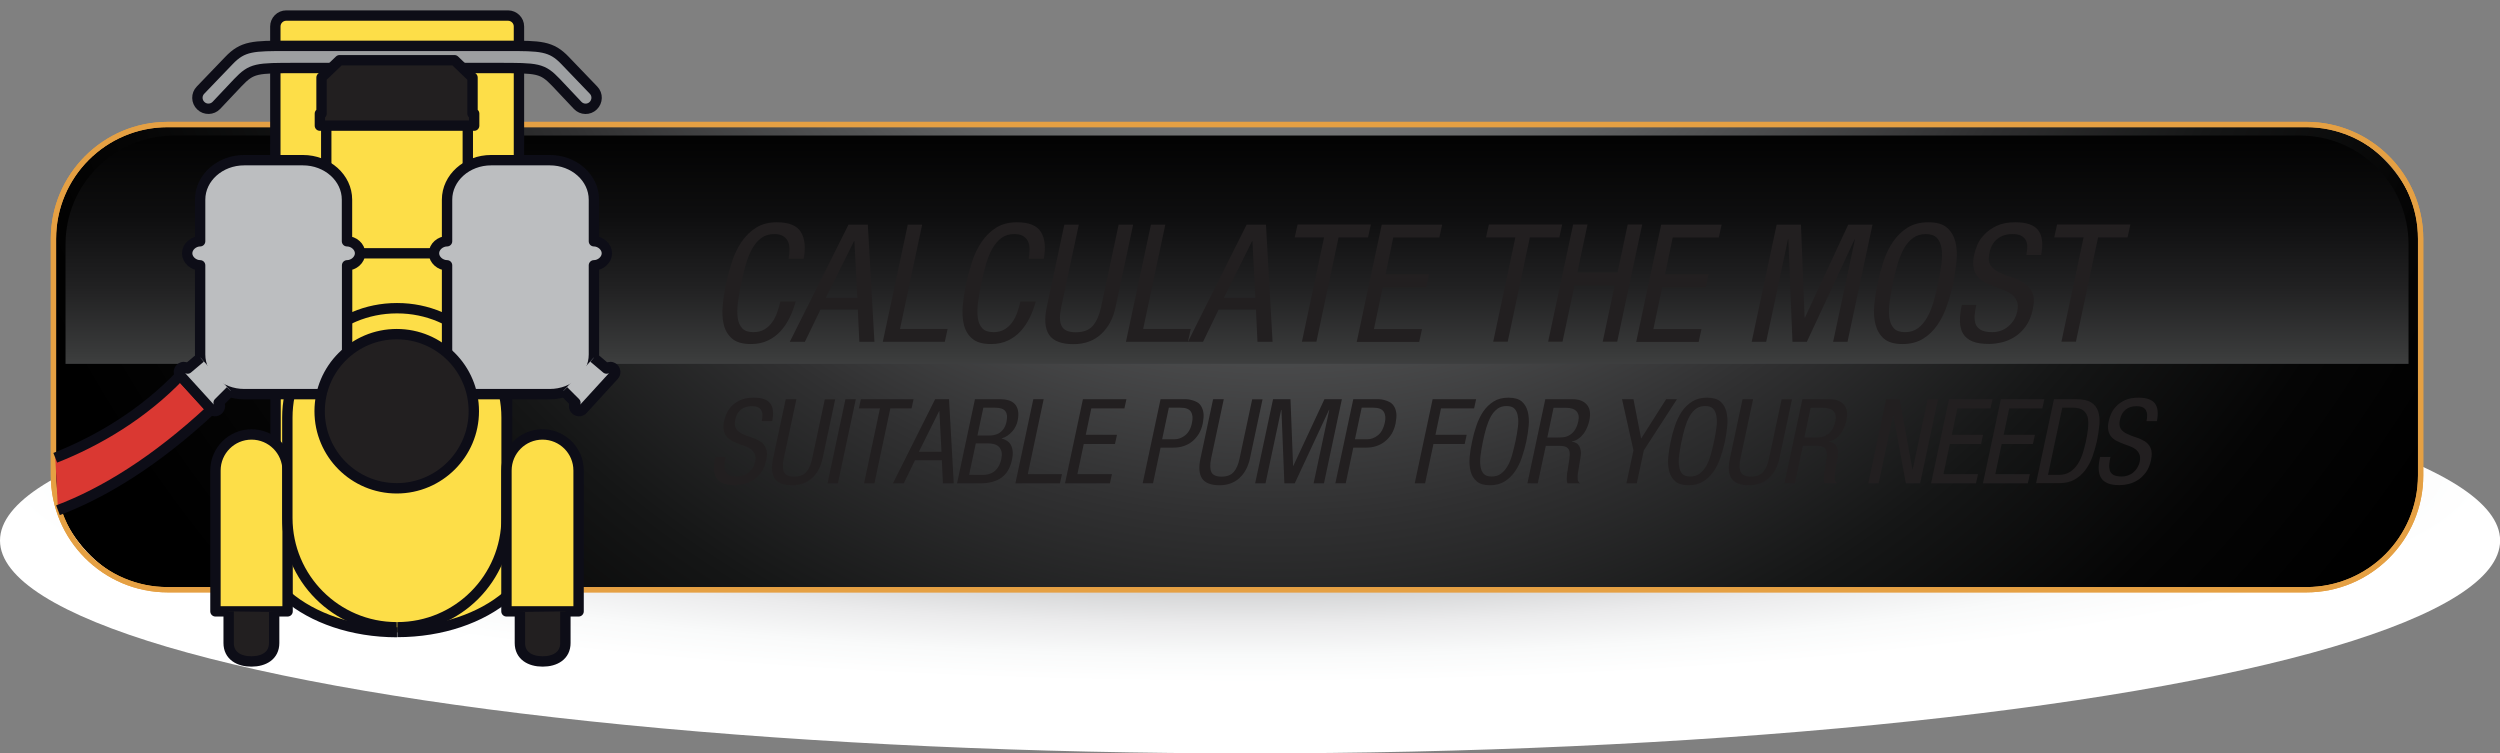 <?xml version="1.0" encoding="UTF-8"?>
<svg xmlns="http://www.w3.org/2000/svg" xmlns:xlink="http://www.w3.org/1999/xlink" viewBox="0 0 212.11 63.92">
  <rect x="0" y="0" width="212.11" height="63.92" fill="#808080" stroke="none"/>
  <defs>
    <style>
      .cls-1, .cls-2 {
        fill: #221f20;
      }

      .cls-1, .cls-3, .cls-4, .cls-5, .cls-6, .cls-7 {
        stroke-width: 0px;
      }

      .cls-8 {
        fill: #9d9fa1;
      }

      .cls-8, .cls-9, .cls-2, .cls-10, .cls-11, .cls-12 {
        stroke: #0d0d17;
        stroke-linejoin: round;
        stroke-width: .88px;
      }

      .cls-9 {
        fill: #bcbec0;
      }

      .cls-3 {
        fill: url(#radial-gradient);
      }

      .cls-3, .cls-5 {
        mix-blend-mode: multiply;
      }

      .cls-4, .cls-5 {
        fill: #e5a043;
      }

      .cls-10 {
        fill: #da3832;
      }

      .cls-6 {
        fill: url(#linear-gradient);
        mix-blend-mode: screen;
      }

      .cls-7 {
        fill: url(#radial-gradient-2);
        mix-blend-mode: color-dodge;
      }

      .cls-11 {
        fill: #fff;
      }

      .cls-13 {
        isolation: isolate;
      }

      .cls-12 {
        fill: #fdde48;
      }
    </style>
    <radialGradient id="radial-gradient" cx="155.99" cy="3928.71" fx="155.99" fy="3928.71" r="64.16" gradientTransform="translate(-151.77 -1060.07) scale(1.65 .28)" gradientUnits="userSpaceOnUse">
      <stop offset=".25" stop-color="#939697"></stop>
      <stop offset=".39" stop-color="#b2b4b4"></stop>
      <stop offset=".56" stop-color="#d3d4d5"></stop>
      <stop offset=".72" stop-color="#ebebec"></stop>
      <stop offset=".87" stop-color="#f9fafa"></stop>
      <stop offset="1" stop-color="#fff"></stop>
    </radialGradient>
    <radialGradient id="radial-gradient-2" cx="108.31" cy="-26.35" fx="108.31" fy="-26.35" r="117.35" gradientUnits="userSpaceOnUse">
      <stop offset=".17" stop-color="#9d9fa0"></stop>
      <stop offset=".26" stop-color="#848686"></stop>
      <stop offset=".43" stop-color="#555657"></stop>
      <stop offset=".6" stop-color="#303031"></stop>
      <stop offset=".75" stop-color="#151616"></stop>
      <stop offset=".89" stop-color="#050505"></stop>
      <stop offset="1" stop-color="#000"></stop>
    </radialGradient>
    <linearGradient id="linear-gradient" x1="104.95" y1="5.1" x2="104.95" y2="45.27" gradientUnits="userSpaceOnUse">
      <stop offset="0" stop-color="#000"></stop>
      <stop offset=".17" stop-color="#030303"></stop>
      <stop offset=".33" stop-color="#0e0e0f"></stop>
      <stop offset=".48" stop-color="#212122"></stop>
      <stop offset=".63" stop-color="#3b3c3c"></stop>
      <stop offset=".78" stop-color="#5d5e5f"></stop>
      <stop offset=".93" stop-color="#868788"></stop>
      <stop offset="1" stop-color="#9d9fa0"></stop>
    </linearGradient>
  </defs>
  <g class="cls-13">
    <g id="Livello_1" data-name="Livello 1">
      <g>
        <ellipse class="cls-3" cx="106.06" cy="45.86" rx="106.06" ry="18.06"></ellipse>
        <rect class="cls-4" x="4.53" y="10.56" width="200.84" height="39.47" rx="9.7" ry="9.7"></rect>
        <rect class="cls-7" x="4.53" y="10.56" width="200.84" height="39.47" rx="9.7" ry="9.7"></rect>
        <path class="cls-4" d="M195.68,10.79c5.23,0,9.47,4.24,9.47,9.47v20.08c0,5.23-4.24,9.47-9.47,9.47H14.23c-5.23,0-9.47-4.24-9.47-9.47v-20.08c0-5.23,4.24-9.47,9.47-9.47h181.45M195.68,10.34H14.23c-5.47,0-9.92,4.45-9.92,9.92v20.08c0,5.47,4.45,9.92,9.92,9.92h181.45c5.47,0,9.92-4.45,9.92-9.92v-20.08c0-5.47-4.45-9.92-9.92-9.92h0Z"></path>
        <path class="cls-5" d="M195.68,10.79c5.23,0,9.47,4.24,9.47,9.47v20.08c0,5.23-4.24,9.47-9.47,9.47H14.23c-5.23,0-9.47-4.24-9.47-9.47v-20.08c0-5.23,4.24-9.47,9.47-9.47h181.45M195.68,10.34H14.23c-5.47,0-9.92,4.45-9.92,9.92v20.08c0,5.47,4.45,9.92,9.92,9.92h181.45c5.47,0,9.92-4.45,9.92-9.92v-20.08c0-5.47-4.45-9.92-9.92-9.92h0Z"></path>
        <path class="cls-6" d="M204.35,30.87v-10.14c0-5.1-4.13-9.23-9.23-9.23H14.79c-5.1,0-9.23,4.13-9.23,9.23v10.14h198.79Z"></path>
      </g>
      <g>
        <path class="cls-10" d="M4.92,43.29c3.89-1.47,8.28-4.15,13.01-8.55l-2.64-2.89c-3.14,3.3-7.02,5.58-10.6,6.99"></path>
        <g>
          <path class="cls-12" d="M33.71,53.62c3.78,0,7.15-1.2,9.32-3.06v-17.12l1-19.84V2.25c0-.52-.42-.93-.93-.93h-18.81c-.52,0-.93.42-.93.93v11.36l.02,19.91v4.01l.98,13.04c2.17,1.86,5.53,3.06,9.32,3.06"></path>
          <path class="cls-12" d="M24.4,51.87v-11.95c0-1.69-1.37-3.06-3.06-3.06s-3.06,1.37-3.06,3.06v11.95h6.12Z"></path>
          <path class="cls-2" d="M23.26,51.92v2.64c0,1.06-.86,1.56-1.93,1.56s-1.93-.5-1.93-1.56v-2.69"></path>
          <path class="cls-12" d="M33.71,53.22c5.12,0,9.27-4.15,9.27-9.28v-8.52c0-5.12-4.15-9.27-9.27-9.27h-.05c-5.12,0-9.28,4.15-9.28,9.27v8.52c0,5.12,4.15,9.28,9.28,9.28"></path>
          <path class="cls-9" d="M27.23,33.44h-6.51c-2.06,0-3.74-1.5-3.74-3.36v-3.52s0-4.05,0-4.05c-.56,0-1.1-.46-1.1-1.02s.54-1.02,1.1-1.02v-3.53c0-1.85,1.68-3.35,3.74-3.35h4.98c2.06,0,3.74,1.5,3.74,3.35v3.53c.57,0,1.11.46,1.11,1.02s-.54,1.02-1.1,1.02v7.38"></path>
          <path class="cls-9" d="M19.56,33.16l-1.01,1.01c.16.17.14.44-.03.6-.17.16-.44.15-.6-.03l-2.63-2.89c-.16-.17-.15-.44.03-.6.15-.14.38-.15.54-.03.02.01.04.03.06.05l1.09-.92"></path>
          <path class="cls-12" d="M42.97,51.87v-11.95c0-1.69,1.37-3.06,3.06-3.06s3.06,1.37,3.06,3.06v11.95h-6.12Z"></path>
          <path class="cls-2" d="M44.11,51.92v2.64c0,1.06.86,1.56,1.93,1.56s1.93-.5,1.93-1.56v-2.69"></path>
          <path class="cls-8" d="M42.18,5.77c3.48,0,3.82,0,5.01,1.24l1.82,1.93c.36.38.95.39,1.32.03.37-.36.39-.95.03-1.32l-2.41-2.51c-1.19-1.25-2.07-1.25-5.02-1.25h-18.5c-2.95,0-3.82,0-5.01,1.25l-2.41,2.51c-.36.37-.35.96.03,1.32.37.36.97.34,1.32-.03l1.82-1.93c1.19-1.24,1.54-1.24,5.01-1.24h16.99Z"></path>
          <polygon class="cls-2" points="39.69 10.66 40.23 10.66 40.23 9.64 40.09 9.64 40.09 6.58 38.56 5.11 35.3 5.11 32.07 5.11 28.81 5.11 27.28 6.58 27.28 9.64 27.14 9.64 27.14 10.66 27.68 10.66 39.69 10.66"></polygon>
          <line class="cls-11" x1="27.68" y1="10.66" x2="27.68" y2="14.14"></line>
          <line class="cls-11" x1="39.69" y1="14.14" x2="39.69" y2="10.66"></line>
          <path class="cls-9" d="M40.14,33.44h6.51c2.06,0,3.74-1.5,3.74-3.36v-3.52s0-4.05,0-4.05c.56,0,1.1-.46,1.1-1.02s-.54-1.02-1.1-1.02v-3.53c0-1.85-1.68-3.35-3.74-3.35h-4.98c-2.06,0-3.74,1.5-3.74,3.35v3.53c-.57,0-1.11.46-1.11,1.02s.54,1.02,1.11,1.02v7.38"></path>
          <path class="cls-9" d="M47.81,33.16l1.01,1.01c-.16.17-.15.44.03.6.17.16.44.15.6-.03l2.64-2.89c.16-.17.14-.44-.03-.6-.15-.14-.38-.15-.54-.03-.02.01-.04.03-.06.05l-1.09-.92"></path>
          <line class="cls-11" x1="30.54" y1="21.49" x2="36.76" y2="21.49"></line>
          <path class="cls-2" d="M40.2,34.89c0,3.61-2.93,6.54-6.54,6.54s-6.54-2.92-6.54-6.54,2.93-6.54,6.54-6.54,6.54,2.92,6.54,6.54Z"></path>
        </g>
      </g>
      <g>
        <path class="cls-1" d="M67.51,25.58c-.13.47-.3.93-.51,1.36-.21.43-.46.81-.77,1.15s-.66.6-1.08.8c-.42.2-.9.3-1.43.3-.71,0-1.24-.15-1.59-.45-.36-.3-.6-.7-.72-1.19-.12-.49-.15-1.04-.09-1.66s.16-1.23.3-1.87c.13-.62.3-1.24.5-1.86.2-.62.48-1.17.81-1.66.34-.49.75-.89,1.23-1.19.48-.3,1.07-.45,1.75-.45,1.01,0,1.69.27,2.03.81s.43,1.3.25,2.28h-1.28c.05-.28.07-.54.07-.8s-.04-.48-.13-.67-.23-.34-.41-.45-.44-.17-.75-.17c-.43,0-.79.11-1.09.33-.3.22-.55.51-.77.89-.21.38-.39.82-.54,1.32s-.28,1.05-.4,1.62-.21,1.12-.28,1.62c-.06.51-.07.95-.02,1.32.05.38.18.67.38.89s.52.33.95.33c.37,0,.69-.08.95-.24.26-.16.48-.36.65-.61.18-.25.32-.53.42-.83.11-.31.2-.61.27-.92h1.28Z"></path>
        <path class="cls-1" d="M71.99,19.06h1.64l.56,9.94h-1.28l-.13-2.73h-3.17l-1.32,2.73h-1.28l4.98-9.94ZM70.07,25.26h2.67l-.25-4.8h-.03l-2.39,4.8Z"></path>
        <path class="cls-1" d="M77.01,19.06h1.23l-1.88,8.85h4.04l-.24,1.09h-5.26l2.12-9.94Z"></path>
        <path class="cls-1" d="M87.88,25.58c-.13.47-.3.93-.51,1.36-.21.43-.46.81-.77,1.15s-.66.6-1.08.8c-.42.2-.9.3-1.43.3-.71,0-1.24-.15-1.59-.45-.36-.3-.6-.7-.72-1.19-.12-.49-.15-1.04-.09-1.66s.16-1.23.3-1.87c.13-.62.3-1.24.5-1.86.2-.62.48-1.17.81-1.66.34-.49.75-.89,1.23-1.19.48-.3,1.07-.45,1.75-.45,1.01,0,1.69.27,2.03.81s.43,1.3.25,2.28h-1.28c.05-.28.07-.54.07-.8s-.04-.48-.13-.67-.23-.34-.41-.45-.44-.17-.75-.17c-.43,0-.79.11-1.09.33-.3.22-.55.51-.77.89-.21.38-.39.82-.54,1.32s-.28,1.05-.4,1.62-.21,1.12-.28,1.62c-.06.51-.07.95-.02,1.32.05.38.18.67.38.89s.52.33.95.33c.37,0,.69-.08.95-.24.26-.16.48-.36.65-.61.18-.25.32-.53.42-.83.11-.31.2-.61.27-.92h1.28Z"></path>
        <path class="cls-1" d="M90.3,19.06h1.23l-1.49,6.99c-.16.73-.15,1.27.04,1.62.18.35.58.52,1.19.52.65,0,1.13-.18,1.45-.55.32-.37.55-.9.7-1.59l1.49-6.99h1.23l-1.49,6.99c-.2.96-.61,1.72-1.22,2.29-.61.57-1.4.86-2.37.86s-1.69-.26-2.05-.79c-.35-.53-.42-1.31-.2-2.35l1.49-6.99Z"></path>
        <path class="cls-1" d="M97.64,19.06h1.23l-1.88,8.85h4.04l-.24,1.09h-5.26l2.12-9.94Z"></path>
        <path class="cls-1" d="M105.77,19.06h1.64l.56,9.94h-1.28l-.13-2.73h-3.17l-1.32,2.73h-1.28l4.98-9.94ZM103.84,25.26h2.67l-.25-4.8h-.03l-2.39,4.8Z"></path>
        <path class="cls-1" d="M111.68,28.99h-1.22l1.88-8.85h-2.49l.24-1.09h6.22l-.24,1.09h-2.5l-1.88,8.85Z"></path>
        <path class="cls-1" d="M117.22,19.06h5.14l-.24,1.09h-3.91l-.65,3.12h3.69l-.24,1.09h-3.69l-.75,3.56h4.08l-.24,1.09h-5.3l2.12-9.94Z"></path>
        <path class="cls-1" d="M127.91,28.99h-1.22l1.88-8.85h-2.49l.24-1.09h6.22l-.24,1.09h-2.5l-1.88,8.85Z"></path>
        <path class="cls-1" d="M137.2,28.99h-1.22l1.02-4.79h-3.41l-1.02,4.79h-1.22l2.12-9.94h1.22l-.86,4.06h3.41l.86-4.06h1.23l-2.12,9.94Z"></path>
        <path class="cls-1" d="M140.93,19.06h5.14l-.24,1.09h-3.91l-.65,3.12h3.69l-.24,1.09h-3.69l-.75,3.56h4.08l-.24,1.09h-5.3l2.12-9.94Z"></path>
        <path class="cls-1" d="M150.74,19.06h2.06l.31,7.88h.03l3.67-7.88h2.06l-2.12,9.94h-1.22l1.85-8.69h-.03l-4.05,8.69h-1.22l-.35-8.69h-.03l-1.85,8.69h-1.23l2.12-9.94Z"></path>
        <path class="cls-1" d="M163.62,18.86c.69,0,1.21.15,1.56.45.35.3.59.7.72,1.19.12.49.16,1.05.1,1.66s-.15,1.24-.28,1.86c-.14.63-.31,1.25-.52,1.87s-.47,1.17-.81,1.66c-.33.49-.74.89-1.23,1.19s-1.07.45-1.75.45-1.21-.15-1.56-.45c-.35-.3-.59-.7-.72-1.19-.13-.49-.17-1.04-.11-1.66s.15-1.23.29-1.87c.13-.62.3-1.24.5-1.86s.48-1.17.81-1.66c.34-.49.75-.89,1.23-1.19.48-.3,1.07-.45,1.75-.45ZM163.4,19.86c-.43,0-.79.11-1.09.33-.3.22-.55.51-.77.89-.21.38-.39.82-.54,1.32s-.28,1.05-.4,1.62c-.12.58-.21,1.12-.28,1.62-.07.51-.07.95-.02,1.32.05.38.18.67.38.89.2.22.52.33.95.33s.79-.11,1.09-.33.55-.51.77-.89.4-.82.55-1.32c.15-.5.28-1.05.4-1.62.12-.58.21-1.12.28-1.62.06-.51.07-.95.01-1.32s-.19-.67-.39-.89c-.21-.22-.52-.33-.95-.33Z"></path>
        <path class="cls-1" d="M171.92,21.63c.06-.26.08-.5.08-.72s-.05-.4-.14-.56c-.09-.15-.22-.27-.4-.36s-.42-.13-.7-.13c-.53,0-.96.14-1.3.41s-.56.67-.67,1.2c-.1.46-.06.82.12,1.07.18.25.43.45.75.6s.66.28,1.04.4c.38.12.72.27,1.03.47.31.2.54.46.7.81.16.34.17.82.04,1.42-.12.58-.32,1.05-.59,1.43-.27.38-.58.68-.93.9-.34.22-.71.38-1.09.47-.38.09-.75.14-1.11.14-.58,0-1.05-.07-1.41-.22-.35-.15-.61-.36-.78-.64-.17-.28-.26-.62-.27-1.04-.01-.41.04-.88.16-1.41h1.23c-.07.28-.11.55-.14.83-.03.27,0,.52.06.74.07.22.22.4.44.54.22.13.56.2,1,.2.24,0,.48-.04.71-.12.23-.08.44-.2.63-.36s.35-.34.48-.55c.13-.21.23-.45.29-.72.07-.35.07-.64-.02-.86-.09-.22-.23-.41-.41-.56s-.41-.28-.67-.38-.52-.2-.79-.3c-.27-.1-.53-.22-.79-.34s-.48-.29-.65-.49c-.18-.2-.3-.45-.37-.76-.07-.31-.05-.69.05-1.14.05-.23.13-.5.26-.81.13-.31.33-.61.61-.9.27-.29.62-.53,1.04-.73.42-.2.95-.3,1.58-.3.96,0,1.61.23,1.95.69.34.46.42,1.15.24,2.08h-1.22Z"></path>
        <path class="cls-1" d="M176.12,28.99h-1.22l1.88-8.85h-2.49l.24-1.09h6.22l-.24,1.09h-2.5l-1.88,8.85Z"></path>
      </g>
      <g>
        <path class="cls-1" d="M64.63,35.72c.04-.19.06-.36.06-.51,0-.16-.04-.29-.1-.4-.06-.11-.16-.2-.29-.26s-.3-.09-.5-.09c-.38,0-.69.1-.94.29-.24.2-.41.49-.48.87-.07.33-.05.59.08.77.13.18.31.32.53.43.23.11.48.2.75.29.27.08.52.2.74.33.22.14.39.33.5.58.11.25.12.59.03,1.02-.09.41-.23.76-.42,1.03-.2.27-.42.49-.67.65s-.51.27-.79.34c-.28.07-.54.1-.79.1-.42,0-.76-.05-1.01-.16-.25-.11-.44-.26-.56-.46s-.19-.45-.2-.75c0-.3.03-.63.12-1.02h.88c-.05.2-.08.4-.1.6-.02.2,0,.38.05.54.05.16.15.29.31.38.16.1.4.14.72.14.17,0,.34-.03.51-.09.17-.06.32-.14.45-.25s.25-.24.35-.39.17-.33.21-.52c.05-.25.05-.46-.02-.62s-.16-.29-.29-.41c-.13-.11-.29-.2-.48-.27-.19-.07-.38-.14-.57-.21s-.38-.16-.57-.25-.34-.21-.47-.35c-.13-.14-.21-.33-.26-.55-.05-.22-.04-.49.03-.82.03-.17.1-.36.19-.58.09-.22.24-.44.43-.65.2-.21.45-.38.75-.52.3-.14.68-.21,1.14-.21.69,0,1.15.16,1.4.49s.3.83.17,1.5h-.88Z"></path>
        <path class="cls-1" d="M66.69,33.87h.88l-1.07,5.02c-.11.53-.1.92.02,1.17s.42.38.85.38c.47,0,.81-.13,1.04-.39s.4-.65.5-1.15l1.07-5.02h.88l-1.07,5.02c-.15.69-.44,1.24-.88,1.65-.44.41-1.01.62-1.71.62s-1.22-.19-1.47-.57-.3-.94-.14-1.69l1.07-5.02Z"></path>
        <path class="cls-1" d="M71.73,33.87h.88l-1.52,7.14h-.88l1.52-7.14Z"></path>
        <path class="cls-1" d="M74.19,41.01h-.88l1.35-6.36h-1.79l.17-.78h4.47l-.17.78h-1.8l-1.35,6.36Z"></path>
        <path class="cls-1" d="M79.34,33.87h1.18l.4,7.14h-.92l-.09-1.96h-2.28l-.95,1.96h-.92l3.58-7.14ZM77.96,38.33h1.92l-.18-3.45h-.02l-1.72,3.45Z"></path>
        <path class="cls-1" d="M82.71,33.87h2.19c.23,0,.45.03.66.09.21.06.38.16.52.3.14.14.24.33.29.57.05.23.04.52-.03.87-.03.16-.09.32-.17.48s-.18.31-.3.44c-.12.13-.25.25-.4.35-.15.1-.31.17-.48.22v.02c.41.11.69.32.82.63s.16.69.06,1.13c-.15.73-.46,1.25-.92,1.57s-1.07.47-1.81.47h-1.94l1.52-7.14ZM82.22,40.29h1.2c.23,0,.44-.04.61-.11.18-.07.33-.17.45-.29.12-.12.22-.26.3-.42s.13-.33.17-.5c.05-.25.06-.46.03-.62-.04-.17-.11-.31-.21-.42-.1-.11-.23-.19-.4-.24-.16-.05-.34-.07-.53-.07h-1.05l-.57,2.68ZM82.93,36.95h1.01c.09,0,.21,0,.35-.03.14-.02.29-.07.44-.15.15-.08.28-.2.4-.36s.22-.38.27-.65c.08-.38.05-.67-.1-.87-.15-.2-.44-.3-.88-.3h-.99l-.5,2.36Z"></path>
        <path class="cls-1" d="M87.67,33.87h.88l-1.35,6.36h2.9l-.17.78h-3.78l1.52-7.14Z"></path>
        <path class="cls-1" d="M91.88,33.87h3.69l-.17.78h-2.81l-.47,2.24h2.65l-.17.78h-2.65l-.54,2.56h2.93l-.17.78h-3.81l1.52-7.14Z"></path>
        <path class="cls-1" d="M98.45,33.87h1.82c.1,0,.22,0,.37,0,.15,0,.3.03.46.07.16.04.31.1.46.18.15.08.27.2.36.36s.16.35.19.58c.03.23,0,.52-.06.86-.07.33-.18.63-.33.88-.16.26-.35.47-.56.65-.22.18-.47.31-.74.4-.27.09-.56.13-.86.13h-1.09l-.64,3.02h-.88l1.52-7.14ZM98.6,37.27h1.05c.32,0,.62-.11.91-.34.28-.23.48-.58.57-1.05.09-.4.06-.71-.09-.95-.15-.23-.44-.34-.88-.34h-.99l-.57,2.68Z"></path>
        <path class="cls-1" d="M102.95,33.87h.88l-1.07,5.02c-.11.53-.1.92.02,1.17s.42.38.85.38c.47,0,.81-.13,1.04-.39s.4-.65.5-1.15l1.07-5.02h.88l-1.07,5.02c-.15.69-.44,1.24-.88,1.65-.44.41-1.01.62-1.71.62s-1.22-.19-1.47-.57-.3-.94-.14-1.69l1.07-5.02Z"></path>
        <path class="cls-1" d="M108.01,33.87h1.48l.22,5.66h.02l2.64-5.66h1.48l-1.52,7.14h-.88l1.33-6.24h-.02l-2.91,6.24h-.88l-.25-6.24h-.02l-1.33,6.24h-.88l1.52-7.14Z"></path>
        <path class="cls-1" d="M114.8,33.87h1.82c.1,0,.22,0,.37,0s.3.03.46.07c.16.04.31.1.46.18s.27.2.37.36c.1.15.16.35.19.58.03.23,0,.52-.06.86-.07.33-.18.63-.33.88-.16.26-.35.47-.57.65s-.47.31-.74.4c-.27.09-.56.13-.86.13h-1.09l-.64,3.02h-.88l1.52-7.14ZM114.95,37.27h1.05c.32,0,.62-.11.91-.34s.47-.58.58-1.05c.09-.4.06-.71-.09-.95-.15-.23-.44-.34-.88-.34h-.99l-.57,2.68Z"></path>
        <path class="cls-1" d="M121.55,33.87h3.69l-.17.78h-2.81l-.47,2.24h2.65l-.17.78h-2.65l-.71,3.34h-.88l1.52-7.14Z"></path>
        <path class="cls-1" d="M127.99,33.74c.49,0,.87.11,1.12.32.25.22.42.5.51.86s.12.75.08,1.2-.11.89-.2,1.33c-.1.45-.22.9-.37,1.34-.15.44-.34.84-.58,1.19-.24.35-.53.64-.88.86s-.77.33-1.26.33-.87-.11-1.12-.33-.43-.5-.52-.86c-.09-.35-.12-.75-.08-1.19.04-.44.11-.89.21-1.34.09-.45.21-.89.36-1.33s.34-.84.58-1.2c.24-.35.54-.64.89-.86.35-.22.77-.32,1.26-.32ZM127.83,34.45c-.31,0-.57.08-.78.23-.21.16-.4.37-.55.64-.15.27-.28.59-.39.95s-.2.75-.29,1.17c-.09.41-.15.8-.2,1.17s-.05.68-.01.95c.04.27.13.48.27.64.15.16.37.23.68.23s.57-.08.78-.23c.21-.16.4-.37.56-.64.16-.27.29-.59.39-.95s.2-.75.29-1.17c.09-.41.15-.8.2-1.17s.05-.68,0-.95c-.04-.27-.13-.48-.28-.64-.15-.16-.37-.23-.68-.23Z"></path>
        <path class="cls-1" d="M131.09,33.87h2.31c.57,0,.98.16,1.24.47.26.31.33.75.21,1.32-.04.19-.1.39-.18.58s-.18.37-.3.54c-.12.16-.26.31-.43.43-.17.12-.36.21-.58.25v.02c.31.03.52.16.64.39.12.23.16.49.12.8l-.2,1.22c-.04.2-.06.36-.07.49,0,.13,0,.23.01.32.02.08.04.15.08.19.03.05.07.09.12.12h-1.06s-.05-.1-.06-.18c-.01-.08-.01-.17-.01-.26,0-.1.01-.2.02-.3,0-.1.02-.2.04-.28l.17-1.11c.03-.25.03-.44,0-.58s-.1-.24-.19-.31c-.08-.07-.18-.11-.29-.13s-.23-.03-.34-.03h-1.19l-.68,3.18h-.88l1.52-7.14ZM131.28,37.12h.87c.13,0,.28,0,.45-.02.17-.01.34-.06.51-.15.17-.09.33-.22.47-.41s.25-.45.33-.8c.08-.36.03-.64-.15-.84-.18-.2-.48-.3-.9-.3h-1.05l-.53,2.52Z"></path>
        <path class="cls-1" d="M137.62,33.87h.97l.65,3.34,2.12-3.34h.92l-2.81,4.34-.6,2.8h-.88l.6-2.8-.97-4.34Z"></path>
        <path class="cls-1" d="M144.84,33.74c.49,0,.87.11,1.12.32.25.22.42.5.51.86s.12.75.08,1.2-.11.89-.2,1.33c-.1.45-.22.9-.37,1.34-.15.44-.34.84-.58,1.19-.24.35-.53.64-.88.86s-.77.33-1.26.33-.87-.11-1.12-.33-.43-.5-.52-.86c-.09-.35-.12-.75-.08-1.19.04-.44.11-.89.21-1.34.09-.45.21-.89.36-1.33s.34-.84.58-1.2c.24-.35.54-.64.89-.86.35-.22.77-.32,1.26-.32ZM144.68,34.45c-.31,0-.57.08-.78.23-.21.16-.4.37-.55.64-.15.27-.28.59-.39.95s-.2.75-.29,1.17c-.09.41-.15.8-.2,1.17s-.05.68-.01.95c.04.27.13.48.27.64.15.16.37.23.68.23s.57-.08.78-.23c.21-.16.4-.37.56-.64.16-.27.29-.59.39-.95s.2-.75.29-1.17c.09-.41.15-.8.2-1.17s.05-.68,0-.95c-.04-.27-.13-.48-.28-.64-.15-.16-.37-.23-.68-.23Z"></path>
        <path class="cls-1" d="M147.86,33.87h.88l-1.07,5.02c-.11.53-.11.92.03,1.17.13.25.41.38.85.38.47,0,.82-.13,1.04-.39.23-.26.4-.65.5-1.15l1.07-5.02h.88l-1.07,5.02c-.15.69-.44,1.24-.88,1.65s-1,.62-1.71.62-1.22-.19-1.47-.57c-.25-.38-.3-.94-.14-1.69l1.07-5.02Z"></path>
        <path class="cls-1" d="M152.9,33.87h2.31c.57,0,.98.16,1.24.47.26.31.33.75.21,1.32-.04.19-.1.39-.18.58s-.18.37-.3.54c-.12.16-.26.31-.43.43-.17.12-.36.21-.58.25v.02c.31.03.52.16.64.39.12.23.16.49.12.8l-.2,1.22c-.04.2-.06.36-.07.49,0,.13,0,.23.01.32.02.08.04.15.08.19.03.05.07.09.12.12h-1.06s-.05-.1-.06-.18c-.01-.08-.01-.17-.01-.26,0-.1.01-.2.02-.3,0-.1.02-.2.04-.28l.17-1.11c.03-.25.03-.44,0-.58s-.1-.24-.19-.31c-.08-.07-.18-.11-.29-.13s-.23-.03-.34-.03h-1.19l-.68,3.18h-.88l1.52-7.14ZM153.09,37.12h.87c.13,0,.28,0,.45-.02.17-.01.34-.06.51-.15.17-.09.33-.22.47-.41s.25-.45.33-.8c.08-.36.03-.64-.15-.84-.18-.2-.48-.3-.9-.3h-1.05l-.53,2.52Z"></path>
        <path class="cls-1" d="M160.03,33.87h1.14l1.09,5.96h.02l1.27-5.96h.88l-1.52,7.14h-1.21l-1.06-5.78h-.02l-1.23,5.78h-.88l1.52-7.14Z"></path>
        <path class="cls-1" d="M165.36,33.87h3.69l-.17.78h-2.81l-.47,2.24h2.65l-.17.78h-2.65l-.54,2.56h2.93l-.17.78h-3.81l1.52-7.14Z"></path>
        <path class="cls-1" d="M169.76,33.87h3.69l-.17.78h-2.81l-.47,2.24h2.65l-.17.78h-2.65l-.54,2.56h2.93l-.17.78h-3.81l1.52-7.14Z"></path>
        <path class="cls-1" d="M174.25,33.87h1.91c.55,0,.98.09,1.27.28s.49.44.59.76.14.7.1,1.13c-.04.43-.11.9-.21,1.39-.1.45-.23.89-.38,1.32-.16.43-.36.81-.61,1.14-.25.33-.55.6-.91.8-.36.2-.78.3-1.26.3h-2l1.52-7.14ZM173.76,40.29h.92c.38,0,.7-.09.96-.26s.48-.4.66-.68c.17-.27.31-.58.42-.92.1-.34.19-.67.26-.98.07-.35.13-.69.17-1.03.04-.34.04-.64,0-.92-.05-.27-.17-.49-.37-.66s-.49-.25-.89-.25h-.92l-1.21,5.7Z"></path>
        <path class="cls-1" d="M182.12,35.72c.04-.19.06-.36.05-.51,0-.16-.04-.29-.1-.4-.06-.11-.16-.2-.29-.26-.13-.06-.3-.09-.5-.09-.38,0-.69.1-.93.29s-.41.49-.49.87c-.07.33-.04.59.08.77s.31.32.54.43c.23.11.48.2.75.29.27.08.52.2.74.33.22.14.39.33.5.58.11.25.12.59.03,1.02-.09.41-.23.76-.43,1.03-.2.27-.42.49-.67.65-.25.16-.51.27-.78.34-.28.07-.54.1-.79.1-.42,0-.76-.05-1.01-.16-.25-.11-.44-.26-.56-.46s-.19-.45-.2-.75.03-.63.12-1.02h.88c-.05.2-.08.4-.1.6-.02.2,0,.38.04.54.05.16.15.29.31.38s.4.14.72.14c.17,0,.34-.03.51-.09.17-.06.32-.14.45-.25.13-.11.25-.24.34-.39s.17-.33.21-.52c.05-.25.05-.46-.02-.62-.06-.16-.16-.29-.29-.41-.13-.11-.29-.2-.48-.27s-.38-.14-.57-.21-.38-.16-.57-.25c-.19-.09-.34-.21-.47-.35-.13-.14-.21-.33-.26-.55-.05-.22-.04-.49.04-.82.03-.17.1-.36.19-.58.09-.22.24-.44.44-.65.2-.21.45-.38.75-.52.3-.14.68-.21,1.13-.21.69,0,1.15.16,1.4.49.25.33.3.83.17,1.5h-.88Z"></path>
      </g>
    </g>
  </g>
</svg>

